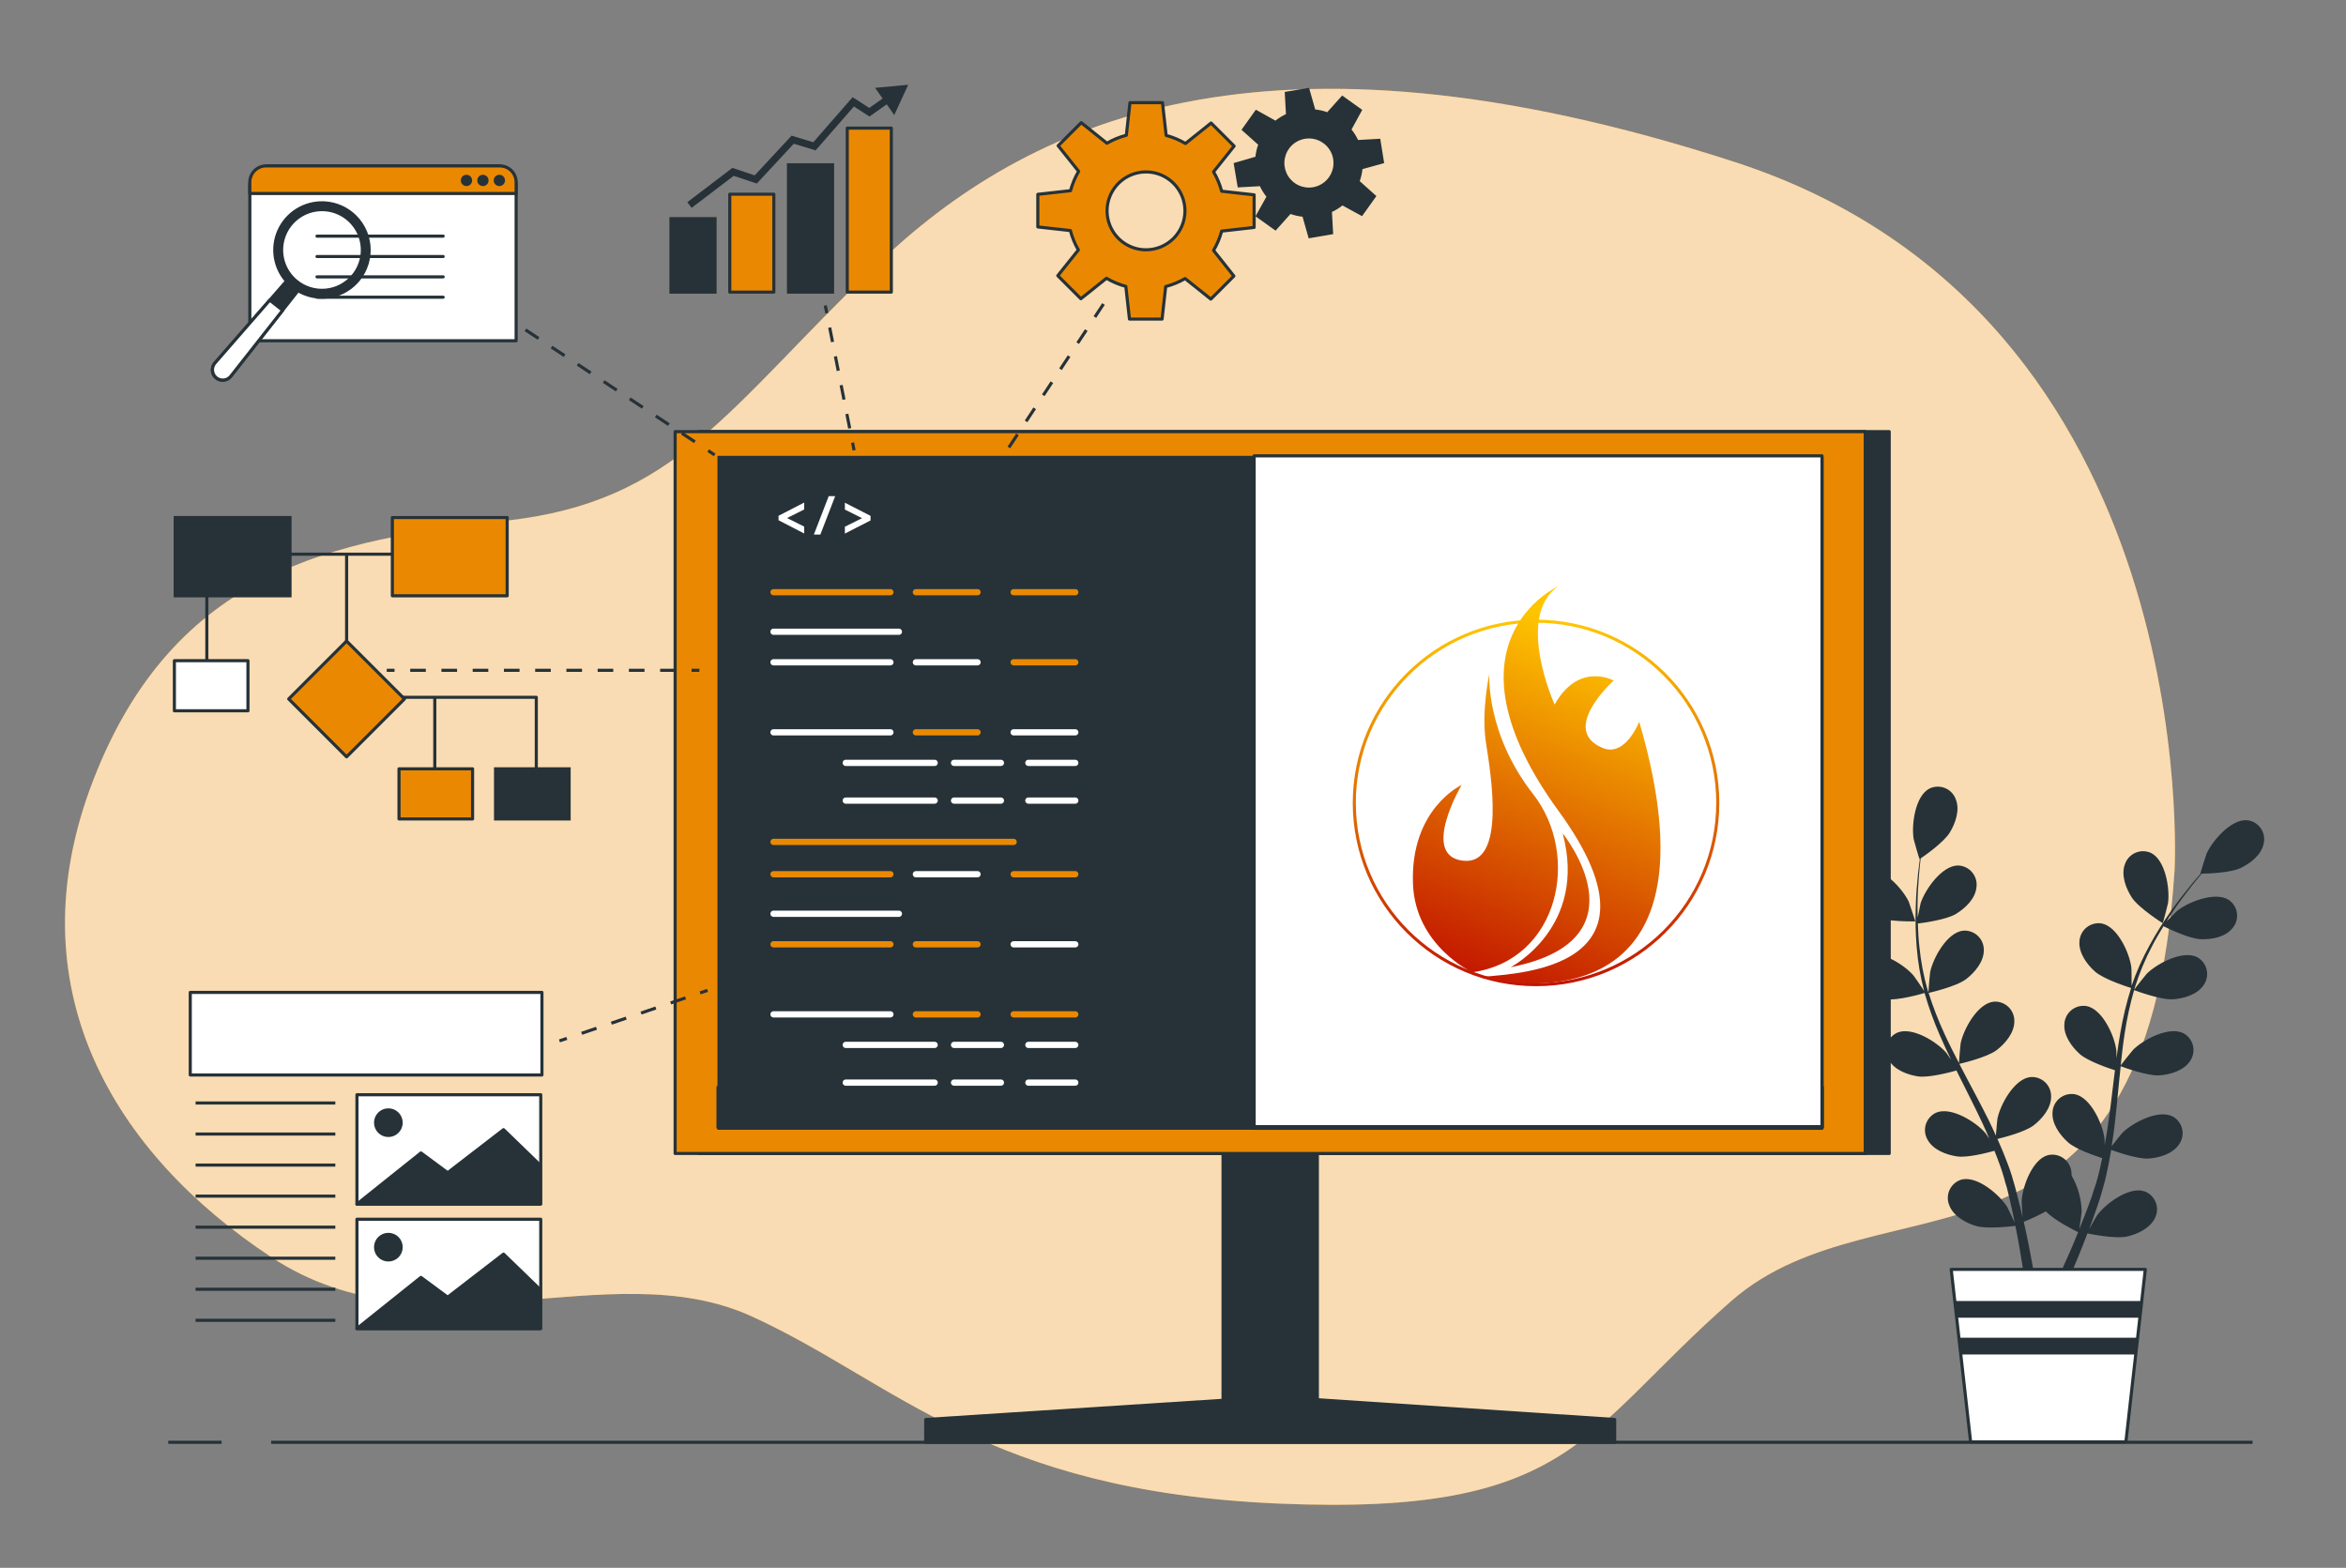 <svg width="401" height="268" viewBox="0 0 401 268" fill="none" xmlns="http://www.w3.org/2000/svg">
<rect x="0" y="0" width="401" height="268" fill="#808080" stroke="none"/>
<path d="M371.7 148.755C371.7 148.755 377.033 53.821 296.5 27.688C215.967 1.555 175.433 20.755 149.833 45.288C124.233 69.821 115.7 85.821 86.367 89.021C57.033 92.221 29.833 97.555 15.967 133.288C2.1 169.021 19.7 197.288 46.367 214.888C73.033 232.488 103.967 213.821 128.5 225.021C153.033 236.221 168.5 254.888 218.633 257.021C268.767 259.155 270.367 244.755 295.967 222.355C321.567 199.955 366.9 223.421 371.7 148.755Z" fill="#EA8901"/>
<path opacity="0.7" d="M371.7 148.755C371.7 148.755 377.033 53.821 296.5 27.688C215.967 1.555 175.433 20.755 149.833 45.288C124.233 69.821 115.7 85.821 86.367 89.021C57.033 92.221 29.833 97.555 15.967 133.288C2.1 169.021 19.7 197.288 46.367 214.888C73.033 232.488 103.967 213.821 128.5 225.021C153.033 236.221 168.5 254.888 218.633 257.021C268.767 259.155 270.367 244.755 295.967 222.355C321.567 199.955 366.9 223.421 371.7 148.755Z" fill="white"/>
<path d="M320.548 156.739C322.537 157.603 327.391 157.496 327.396 157.496C327.401 157.496 326.329 154.296 326.26 154.125C325.193 151.896 321.823 148.216 319.081 148.584C318.628 148.659 318.195 148.828 317.811 149.081C317.427 149.334 317.1 149.665 316.852 150.052C316.604 150.439 316.44 150.874 316.372 151.329C316.303 151.783 316.33 152.247 316.452 152.691C316.911 154.589 318.857 155.997 320.548 156.739Z" fill="#263238"/>
<path d="M322.228 170.803C324.287 171.107 328.628 169.848 328.964 169.736C329.677 172.217 330.556 174.647 331.593 177.011C332.185 178.387 332.831 179.763 333.492 181.128C333.097 180.547 332.74 180.035 332.681 179.965C331.081 178.099 326.847 175.437 324.297 176.52C323.879 176.711 323.507 176.988 323.203 177.333C322.9 177.678 322.672 178.083 322.535 178.522C322.398 178.96 322.355 179.423 322.409 179.879C322.463 180.336 322.612 180.776 322.847 181.171C323.785 182.883 326.047 183.731 327.865 183.997C329.684 184.264 333.433 183.267 334.415 182.989C334.676 183.523 334.948 184.056 335.193 184.557C336.447 187.059 337.711 189.544 338.873 192.024C339.284 192.899 339.657 193.773 340.031 194.648C339.679 194.115 339.38 193.704 339.327 193.64C337.727 191.773 333.487 189.112 330.943 190.195C330.525 190.386 330.152 190.663 329.848 191.008C329.545 191.353 329.317 191.758 329.18 192.196C329.044 192.635 329.001 193.098 329.054 193.554C329.108 194.01 329.257 194.45 329.492 194.845C330.431 196.557 332.692 197.405 334.511 197.672C336.329 197.939 339.716 197.037 340.911 196.712C341.268 197.619 341.625 198.531 341.935 199.421C342.127 200.04 342.361 200.621 342.521 201.245C342.681 201.869 342.862 202.483 343.054 203.091C343.337 204.269 343.641 205.491 343.886 206.648C344.062 207.453 344.217 208.248 344.377 209C343.977 208.125 343.161 206.435 343.081 206.301C341.764 204.205 337.993 200.968 335.311 201.624C334.868 201.75 334.458 201.967 334.105 202.262C333.753 202.557 333.467 202.923 333.266 203.337C333.064 203.75 332.952 204.201 332.937 204.66C332.922 205.119 333.004 205.577 333.177 206.003C333.844 207.832 335.945 209.011 337.705 209.549C339.652 210.147 343.951 209.603 344.489 209.549C344.745 210.835 344.985 212.083 345.193 213.283C345.652 215.896 345.999 218.243 346.26 220.216H348.073C347.759 218.163 347.343 215.715 346.799 212.968C346.543 211.661 346.238 210.275 345.918 208.851C347.212 208.329 348.474 207.734 349.7 207.069C351.119 208.6 354.745 210.397 355.215 210.627C354.724 211.837 354.233 213.016 353.748 214.12C352.745 216.429 351.79 218.477 350.953 220.216H352.911C353.636 218.616 354.431 216.781 355.257 214.755C355.764 213.528 356.281 212.2 356.799 210.835C357.332 210.941 361.599 211.805 363.561 211.368C365.364 210.963 367.545 209.944 368.361 208.168C368.564 207.756 368.679 207.305 368.697 206.846C368.715 206.386 368.636 205.928 368.465 205.501C368.295 205.074 368.037 204.688 367.707 204.367C367.378 204.047 366.985 203.799 366.553 203.64C363.929 202.76 359.929 205.736 358.463 207.725C358.372 207.843 357.577 209.219 357.086 210.099C357.294 209.565 357.508 209 357.716 208.419C358.132 207.277 358.516 206.131 358.932 204.893L359.465 203.059C359.663 202.451 359.791 201.784 359.961 201.144C360.313 199.645 360.601 198.109 360.863 196.557C361.86 196.925 365.428 198.157 367.263 198.035C369.097 197.912 371.412 197.229 372.479 195.592C372.742 195.216 372.924 194.788 373.012 194.337C373.099 193.886 373.091 193.421 372.988 192.974C372.884 192.526 372.687 192.105 372.41 191.738C372.133 191.372 371.782 191.067 371.38 190.845C368.921 189.576 364.511 191.912 362.761 193.656C362.649 193.768 361.535 195.16 360.937 195.933C361.081 195 361.236 194.067 361.353 193.117C361.694 190.376 361.951 187.587 362.222 184.808C362.302 183.955 362.398 183.107 362.489 182.259C362.841 182.392 367.055 183.96 369.124 183.816C370.964 183.688 373.273 183.011 374.34 181.373C374.603 180.997 374.785 180.569 374.872 180.117C374.959 179.666 374.951 179.201 374.847 178.754C374.742 178.306 374.545 177.885 374.268 177.519C373.99 177.152 373.639 176.848 373.236 176.627C370.777 175.357 366.372 177.693 364.622 179.437C364.489 179.571 362.884 181.571 362.489 182.104C362.687 180.237 362.9 178.371 363.183 176.552C363.558 174.084 364.093 171.644 364.783 169.245C364.948 169.309 369.337 170.963 371.46 170.813C373.3 170.685 375.609 170.008 376.676 168.371C376.939 167.994 377.119 167.566 377.206 167.115C377.293 166.663 377.284 166.199 377.18 165.752C377.076 165.304 376.879 164.883 376.602 164.517C376.325 164.15 375.974 163.846 375.572 163.624C373.113 162.355 368.708 164.691 366.953 166.435C366.82 166.573 365.092 168.733 364.82 169.144C364.862 169.005 364.889 168.856 364.932 168.723C365.689 166.331 366.656 164.01 367.822 161.789C368.452 160.557 369.124 159.416 369.801 158.323C370.585 158.712 374.196 160.456 376.121 160.541C378.046 160.627 380.335 160.2 381.572 158.691C381.875 158.345 382.103 157.94 382.239 157.501C382.376 157.062 382.419 156.599 382.365 156.142C382.311 155.685 382.162 155.245 381.927 154.85C381.692 154.455 381.377 154.113 381.001 153.848C378.697 152.317 374.068 154.157 372.127 155.699C372.02 155.784 371.06 156.765 370.35 157.469C370.66 156.979 370.974 156.467 371.284 156.003C372.441 154.259 373.609 152.733 374.654 151.395C375.252 150.637 375.812 149.96 376.34 149.336C377.311 149.336 381.225 149.203 382.937 148.397C384.649 147.592 386.516 146.152 386.921 144.237C387.032 143.791 387.047 143.327 386.966 142.875C386.885 142.423 386.71 141.993 386.452 141.613C386.194 141.233 385.859 140.912 385.468 140.67C385.077 140.429 384.64 140.272 384.185 140.211C381.433 139.912 378.164 143.683 377.161 145.939C377.076 146.136 376.068 149.341 376.095 149.341H376.153C375.62 149.928 375.087 150.568 374.495 151.283C373.428 152.605 372.212 154.104 371.012 155.832C369.71 157.676 368.515 159.594 367.433 161.576C366.203 163.791 365.171 166.112 364.35 168.509C364.35 168.536 364.35 168.568 364.35 168.6C364.35 167.789 364.351 165.523 364.308 165.347C363.993 162.899 361.94 158.349 359.215 157.848C358.761 157.777 358.297 157.802 357.853 157.923C357.41 158.043 356.997 158.255 356.641 158.545C356.284 158.835 355.993 159.197 355.786 159.607C355.579 160.017 355.461 160.466 355.439 160.925C355.284 162.872 356.692 164.819 358.068 166.051C359.62 167.437 363.935 168.776 364.271 168.883C363.497 171.346 362.889 173.858 362.452 176.403C362.19 177.88 361.967 179.379 361.764 180.883C361.764 180.184 361.764 179.555 361.732 179.469C361.412 177.021 359.359 172.472 356.639 171.971C356.184 171.899 355.72 171.924 355.277 172.043C354.833 172.163 354.419 172.375 354.063 172.666C353.707 172.956 353.416 173.318 353.209 173.729C353.002 174.139 352.884 174.589 352.863 175.048C352.703 176.995 354.116 178.941 355.492 180.173C356.868 181.405 360.537 182.637 361.508 182.947C361.433 183.528 361.358 184.104 361.289 184.68C360.958 187.459 360.639 190.232 360.222 192.941C360.084 193.896 359.908 194.829 359.743 195.768C359.743 195.144 359.743 194.621 359.705 194.541C359.391 192.088 357.337 187.544 354.617 187.037C354.163 186.966 353.698 186.992 353.254 187.112C352.81 187.233 352.396 187.445 352.039 187.736C351.683 188.027 351.391 188.389 351.184 188.8C350.977 189.211 350.858 189.66 350.836 190.12C350.681 192.067 352.089 194.013 353.465 195.245C354.841 196.477 358.159 197.587 359.332 197.96C359.129 198.915 358.927 199.869 358.692 200.787C358.511 201.405 358.388 202.019 358.159 202.632C357.929 203.245 357.764 203.848 357.572 204.451C357.156 205.592 356.735 206.776 356.297 207.88C356.004 208.648 355.705 209.379 355.412 210.109C355.561 209.165 355.817 207.299 355.817 207.139C355.781 204.967 355.19 202.841 354.1 200.963C354.105 200.72 354.089 200.477 354.052 200.237C353.995 199.781 353.842 199.342 353.604 198.948C353.365 198.555 353.047 198.216 352.669 197.954C352.291 197.692 351.863 197.512 351.411 197.427C350.959 197.342 350.494 197.352 350.047 197.459C347.38 198.173 345.678 202.867 345.556 205.331C345.556 205.48 345.641 207.064 345.716 208.067C345.583 207.485 345.46 206.92 345.316 206.323C345.033 205.139 344.719 203.971 344.383 202.707C344.201 202.104 344.02 201.491 343.849 200.877C343.679 200.264 343.417 199.635 343.199 199.005C342.665 197.56 342.068 196.12 341.423 194.685C342.457 194.435 346.121 193.501 347.593 192.376C349.065 191.251 350.607 189.416 350.596 187.459C350.608 186.999 350.523 186.543 350.347 186.119C350.171 185.694 349.908 185.312 349.574 184.996C349.241 184.68 348.845 184.438 348.411 184.285C347.978 184.132 347.518 184.072 347.06 184.109C344.308 184.408 341.919 188.787 341.423 191.208C341.391 191.357 341.225 193.133 341.156 194.115C340.761 193.251 340.377 192.392 339.95 191.533C338.718 189.059 337.396 186.589 336.089 184.125C335.689 183.368 335.3 182.611 334.905 181.853C335.273 181.768 339.652 180.755 341.305 179.491C342.767 178.365 344.324 176.525 344.308 174.573C344.32 174.114 344.235 173.657 344.059 173.233C343.883 172.809 343.62 172.426 343.286 172.111C342.953 171.795 342.557 171.552 342.123 171.4C341.69 171.247 341.23 171.187 340.772 171.224C338.02 171.523 335.636 175.901 335.135 178.323C335.097 178.504 334.868 181.064 334.841 181.715C333.972 180.045 333.124 178.376 332.356 176.696C331.307 174.433 330.406 172.104 329.657 169.725C329.828 169.683 334.399 168.659 336.089 167.352C337.551 166.227 339.103 164.387 339.092 162.435C339.104 161.975 339.019 161.519 338.843 161.095C338.667 160.67 338.404 160.288 338.07 159.972C337.737 159.656 337.341 159.414 336.907 159.261C336.474 159.108 336.014 159.048 335.556 159.085C332.804 159.384 330.414 163.763 329.918 166.184C329.876 166.376 329.631 169.123 329.625 169.624C329.577 169.491 329.519 169.352 329.481 169.213C328.795 166.805 328.326 164.34 328.079 161.848C327.924 160.472 327.854 159.149 327.817 157.864C328.686 157.757 332.665 157.229 334.313 156.232C335.961 155.235 337.636 153.619 337.833 151.677C337.898 151.221 337.866 150.757 337.739 150.314C337.612 149.872 337.393 149.461 337.097 149.109C336.8 148.756 336.433 148.471 336.018 148.27C335.604 148.069 335.152 147.958 334.692 147.944C331.924 147.944 329.071 152.035 328.292 154.381C328.249 154.509 327.972 155.859 327.785 156.84C327.785 156.259 327.753 155.661 327.759 155.101C327.759 153.011 327.892 151.096 328.025 149.4C328.105 148.435 328.201 147.565 328.297 146.733C329.097 146.2 332.297 143.923 333.279 142.307C334.26 140.691 335.028 138.456 334.308 136.643C334.154 136.209 333.911 135.813 333.594 135.48C333.277 135.147 332.893 134.885 332.468 134.71C332.043 134.535 331.585 134.452 331.126 134.467C330.666 134.481 330.215 134.591 329.801 134.792C327.343 136.061 326.697 141.005 327.103 143.443C327.14 143.656 328.068 146.883 328.111 146.856L328.159 146.824C328.052 147.603 327.945 148.424 327.844 149.357C327.679 151.053 327.503 152.973 327.455 155.075C327.378 157.337 327.432 159.602 327.615 161.859C327.81 164.38 328.231 166.879 328.873 169.325C328.873 169.352 328.873 169.384 328.9 169.411C328.463 168.728 327.183 166.856 327.071 166.744C325.471 164.877 321.23 162.216 318.686 163.299C318.269 163.49 317.896 163.767 317.592 164.112C317.289 164.457 317.061 164.862 316.924 165.3C316.788 165.739 316.745 166.202 316.798 166.658C316.852 167.114 317.001 167.554 317.236 167.949C318.148 169.693 320.399 170.536 322.228 170.803Z" fill="#263238"/>
<path d="M369.668 157.805C369.71 157.832 370.553 154.579 370.58 154.365C370.921 151.923 370.142 146.995 367.652 145.789C367.233 145.601 366.778 145.502 366.319 145.501C365.859 145.499 365.404 145.595 364.984 145.781C364.564 145.967 364.188 146.24 363.88 146.581C363.572 146.923 363.34 147.325 363.198 147.763C362.526 149.597 363.374 151.848 364.377 153.4C365.556 155.219 369.668 157.805 369.668 157.805Z" fill="#263238"/>
<path d="M363.379 246.467H336.835L333.518 216.984H366.697L363.379 246.467Z" fill="white" stroke="#263238" stroke-width="0.533" stroke-linecap="round" stroke-linejoin="round"/>
<path d="M334.126 222.387L334.446 225.245H365.769L366.089 222.387H334.126Z" fill="#263238"/>
<path d="M365.06 231.528L365.38 228.669H334.831L335.156 231.528H365.06Z" fill="#263238"/>
<path d="M225.172 181.053H209.055V246.082H225.172V181.053Z" fill="#263238" stroke="#263238" stroke-width="0.533" stroke-linecap="round" stroke-linejoin="round"/>
<path d="M322.921 73.784H119.497V197.17H322.921V73.784Z" fill="#263238" stroke="#263238" stroke-width="0.533" stroke-linecap="round" stroke-linejoin="round"/>
<path d="M318.825 73.784H115.401V197.17H318.825V73.784Z" fill="#EA8901" stroke="#263238" stroke-width="0.533" stroke-linecap="round" stroke-linejoin="round"/>
<path d="M311.433 78.2H214.367V192.867H311.433V78.2Z" fill="white" stroke="#263238" stroke-width="0.533" stroke-linecap="round" stroke-linejoin="round"/>
<path d="M311.492 185.832H122.729V192.728H311.492V185.832Z" fill="white" stroke="#263238" stroke-width="0.533" stroke-linecap="round" stroke-linejoin="round"/>
<path d="M217.993 238.786L158.233 242.648V246.541H275.993V242.648L217.993 238.786Z" fill="#263238" stroke="#263238" stroke-width="0.533" stroke-linecap="round" stroke-linejoin="round"/>
<path d="M311.433 77.92H214.367V192.587H311.433V77.92Z" fill="white" stroke="#263238" stroke-width="0.533" stroke-linecap="round" stroke-linejoin="round"/>
<path d="M132.217 95.704H173.263" stroke="white" stroke-width="1.067" stroke-linecap="round" stroke-linejoin="round"/>
<rect x="122.633" y="77.92" width="91.733" height="115.2" fill="#263238"/>
<path d="M132.217 107.986H153.647" stroke="white" stroke-width="1.067" stroke-linecap="round" stroke-linejoin="round"/>
<path d="M132.217 101.229H152.196" stroke="#EA8901" stroke-width="1.067" stroke-linecap="round" stroke-linejoin="round"/>
<path d="M156.553 101.229H167.087" stroke="#EA8901" stroke-width="1.067" stroke-linecap="round" stroke-linejoin="round"/>
<path d="M173.263 101.229H183.796" stroke="#EA8901" stroke-width="1.067" stroke-linecap="round" stroke-linejoin="round"/>
<path d="M132.217 113.208H152.196" stroke="white" stroke-width="1.067" stroke-linecap="round" stroke-linejoin="round"/>
<path d="M156.553 113.208H167.087" stroke="white" stroke-width="1.067" stroke-linecap="round" stroke-linejoin="round"/>
<path d="M173.263 113.208H183.796" stroke="#EA8901" stroke-width="1.067" stroke-linecap="round" stroke-linejoin="round"/>
<path d="M132.217 125.181H152.196" stroke="white" stroke-width="1.067" stroke-linecap="round" stroke-linejoin="round"/>
<path d="M156.553 125.181H167.087" stroke="#EA8901" stroke-width="1.067" stroke-linecap="round" stroke-linejoin="round"/>
<path d="M173.263 125.181H183.796" stroke="white" stroke-width="1.067" stroke-linecap="round" stroke-linejoin="round"/>
<path d="M144.564 130.402H159.759" stroke="white" stroke-width="1.067" stroke-linecap="round" stroke-linejoin="round"/>
<path d="M163.076 130.402H171.086" stroke="white" stroke-width="1.067" stroke-linecap="round" stroke-linejoin="round"/>
<path d="M175.78 130.402H183.796" stroke="white" stroke-width="1.067" stroke-linecap="round" stroke-linejoin="round"/>
<path d="M144.564 136.85H159.759" stroke="white" stroke-width="1.067" stroke-linecap="round" stroke-linejoin="round"/>
<path d="M163.076 136.85H171.086" stroke="white" stroke-width="1.067" stroke-linecap="round" stroke-linejoin="round"/>
<path d="M175.78 136.85H183.796" stroke="white" stroke-width="1.067" stroke-linecap="round" stroke-linejoin="round"/>
<path d="M132.217 143.912H173.263" stroke="#EA8901" stroke-width="1.067" stroke-linecap="round" stroke-linejoin="round"/>
<path d="M132.217 156.194H153.647" stroke="white" stroke-width="1.067" stroke-linecap="round" stroke-linejoin="round"/>
<path d="M132.217 149.437H152.196" stroke="#EA8901" stroke-width="1.067" stroke-linecap="round" stroke-linejoin="round"/>
<path d="M156.553 149.437H167.087" stroke="white" stroke-width="1.067" stroke-linecap="round" stroke-linejoin="round"/>
<path d="M173.263 149.437H183.796" stroke="#EA8901" stroke-width="1.067" stroke-linecap="round" stroke-linejoin="round"/>
<path d="M132.217 161.416H152.196" stroke="#EA8901" stroke-width="1.067" stroke-linecap="round" stroke-linejoin="round"/>
<path d="M156.553 161.416H167.087" stroke="#EA8901" stroke-width="1.067" stroke-linecap="round" stroke-linejoin="round"/>
<path d="M173.263 161.416H183.796" stroke="white" stroke-width="1.067" stroke-linecap="round" stroke-linejoin="round"/>
<path d="M132.217 173.389H152.196" stroke="white" stroke-width="1.067" stroke-linecap="round" stroke-linejoin="round"/>
<path d="M156.553 173.389H167.087" stroke="#EA8901" stroke-width="1.067" stroke-linecap="round" stroke-linejoin="round"/>
<path d="M173.263 173.389H183.796" stroke="#EA8901" stroke-width="1.067" stroke-linecap="round" stroke-linejoin="round"/>
<path d="M144.564 178.611H159.759" stroke="white" stroke-width="1.067" stroke-linecap="round" stroke-linejoin="round"/>
<path d="M163.076 178.611H171.086" stroke="white" stroke-width="1.067" stroke-linecap="round" stroke-linejoin="round"/>
<path d="M175.78 178.611H183.796" stroke="white" stroke-width="1.067" stroke-linecap="round" stroke-linejoin="round"/>
<path d="M144.564 185.058H159.759" stroke="white" stroke-width="1.067" stroke-linecap="round" stroke-linejoin="round"/>
<path d="M163.076 185.058H171.086" stroke="white" stroke-width="1.067" stroke-linecap="round" stroke-linejoin="round"/>
<path d="M175.78 185.058H183.796" stroke="white" stroke-width="1.067" stroke-linecap="round" stroke-linejoin="round"/>
<path d="M133.337 88.333L137.193 86.344V86.92L133.945 88.552L137.193 90.178V90.754L133.337 88.765V88.333Z" fill="white" stroke="white" stroke-width="0.533" stroke-miterlimit="10"/>
<path d="M139.503 91.106L141.834 85.08H142.367L140.042 91.106H139.503Z" fill="white" stroke="white" stroke-width="0.533" stroke-miterlimit="10"/>
<path d="M148.537 88.797L144.681 90.776V90.2L147.956 88.573L144.681 86.941V86.365L148.537 88.344V88.797Z" fill="white" stroke="white" stroke-width="0.533" stroke-miterlimit="10"/>
<circle cx="262.554" cy="137.25" r="31.064" stroke="url(#paint0_linear_17_1542)" stroke-width="0.521"/>
<path d="M280.193 123.367C280.193 123.367 277.838 129.459 273.964 127.861C266.422 124.744 275.833 116.327 275.833 116.327C275.833 116.327 269.849 113.023 265.733 120.442C265.733 120.442 258.937 105.478 266.295 100.242C266.295 100.242 245.346 109.717 266.421 138.646C287.493 167.576 255.197 166.328 253.078 167.077C253.078 167.077 296.417 178.83 280.193 123.367Z" fill="url(#paint1_linear_17_1542)"/>
<path d="M262.056 135.738C253.908 125.347 254.574 115.205 254.574 115.205C254.574 115.205 253.16 121.522 253.993 126.926C254.827 132.329 257.486 147.957 250.086 147.126C242.687 146.295 249.834 134.18 249.834 134.18C249.834 134.18 241.022 138.232 241.521 151.115C241.93 161.668 251.644 166.202 251.644 166.202C266.585 164.083 270.201 146.128 262.056 135.738Z" fill="url(#paint2_linear_17_1542)"/>
<path d="M258.221 165.331C281.914 160.653 267.103 142.449 267.103 142.449C271.427 158.492 258.221 165.331 258.221 165.331Z" fill="url(#paint3_linear_17_1542)"/>
<path d="M188.617 51.965L172.431 76.509" stroke="#263238" stroke-width="0.533" stroke-miterlimit="10" stroke-dasharray="2.67 2.67"/>
<path d="M214.367 38.877V33.304L208.82 32.685C208.507 31.523 208.041 30.407 207.433 29.368L210.948 24.968L207.007 21.027L202.633 24.531C201.599 23.922 200.486 23.455 199.327 23.144L198.703 17.549H193.145L192.527 23.117C191.364 23.421 190.249 23.88 189.209 24.483L184.815 20.968L180.873 24.909L184.372 29.288C183.763 30.323 183.297 31.435 182.985 32.595L177.396 33.219V38.792L182.959 39.411C183.265 40.572 183.724 41.688 184.324 42.728L180.809 47.123L184.751 51.064L189.129 47.565C190.164 48.174 191.276 48.641 192.436 48.952L193.06 54.541H198.633L199.252 48.979C200.413 48.673 201.529 48.214 202.569 47.613L206.964 51.128L210.905 47.187L207.433 42.808C208.042 41.773 208.509 40.661 208.82 39.501L214.367 38.877ZM195.871 42.701C194.554 42.698 193.268 42.304 192.175 41.57C191.082 40.836 190.231 39.794 189.731 38.576C189.23 37.359 189.102 36.02 189.362 34.729C189.622 33.438 190.26 32.254 191.193 31.326C192.127 30.397 193.315 29.767 194.607 29.514C195.899 29.26 197.237 29.396 198.452 29.904C199.667 30.411 200.704 31.268 201.432 32.365C202.16 33.462 202.547 34.75 202.543 36.067C202.537 37.828 201.833 39.516 200.586 40.759C199.338 42.003 197.648 42.701 195.887 42.701H195.871Z" fill="#EA8901" stroke="#263238" stroke-width="0.533" stroke-linecap="round" stroke-linejoin="round"/>
<path d="M236.292 27.688L235.7 23.997L231.967 24.205C231.639 23.47 231.212 22.782 230.698 22.163L232.5 18.861L229.455 16.685L226.943 19.491C226.191 19.206 225.403 19.026 224.602 18.957L223.567 15.32L219.876 15.939L220.084 19.672C219.348 20.001 218.659 20.428 218.036 20.941L214.74 19.101L212.564 22.147L215.37 24.659C215.085 25.411 214.905 26.199 214.836 27L211.167 28.067L211.786 31.757L215.519 31.549C215.848 32.286 216.275 32.975 216.788 33.597L214.948 36.893L217.994 39.069L220.506 36.264C221.258 36.549 222.046 36.728 222.847 36.797L223.882 40.435L227.599 39.8L227.391 36.067C228.127 35.739 228.814 35.312 229.434 34.797L232.735 36.6L234.911 33.555L232.106 31.043C232.391 30.291 232.57 29.503 232.639 28.701L236.292 27.688ZM224.468 32.269C223.598 32.414 222.703 32.298 221.899 31.935C221.094 31.572 220.415 30.978 219.948 30.23C219.481 29.481 219.246 28.61 219.273 27.728C219.301 26.846 219.589 25.991 220.102 25.273C220.614 24.554 221.329 24.004 222.154 23.691C222.98 23.379 223.879 23.318 224.739 23.516C225.599 23.715 226.381 24.164 226.986 24.807C227.591 25.45 227.992 26.257 228.138 27.128C228.332 28.296 228.055 29.494 227.367 30.458C226.679 31.422 225.636 32.073 224.468 32.269Z" fill="#263238" stroke="#263238" stroke-width="0.533" stroke-miterlimit="10"/>
<path d="M141.065 52.221L141.327 53.533" stroke="#263238" stroke-width="0.533" stroke-miterlimit="10"/>
<path d="M141.817 55.992L145.481 74.435" stroke="#263238" stroke-width="0.533" stroke-miterlimit="10" stroke-dasharray="2.51 2.51"/>
<path d="M145.727 75.661L145.988 76.973" stroke="#263238" stroke-width="0.533" stroke-miterlimit="10"/>
<path d="M144.82 49.933H152.351V21.896H144.82V49.933Z" fill="#EA8901" stroke="#263238" stroke-width="0.533" stroke-linecap="round" stroke-linejoin="round"/>
<path d="M134.777 49.933H142.308V28.173H134.777V49.933Z" fill="#263238" stroke="#263238" stroke-width="0.533" stroke-miterlimit="10"/>
<path d="M124.74 49.933H132.271V33.197H124.74V49.933Z" fill="#EA8901" stroke="#263238" stroke-width="0.533" stroke-linecap="round" stroke-linejoin="round"/>
<path d="M114.692 49.933H122.223V37.379H114.692V49.933Z" fill="#263238" stroke="#263238" stroke-width="0.533" stroke-miterlimit="10"/>
<path d="M118.217 35.528L117.481 34.563L125.183 28.701L129.001 29.976L135.305 23.187L139.012 24.317L145.737 16.611L148.585 18.451L151.54 16.36L152.244 17.352L148.617 19.917L145.961 18.2L139.412 25.704L135.679 24.568L129.359 31.373L125.407 30.056L118.217 35.528Z" fill="#263238"/>
<path d="M152.858 19.656L155.236 14.493L149.572 15.016L152.858 19.656Z" fill="#263238"/>
<path d="M82.03 51.229L83.14 51.965" stroke="#263238" stroke-width="0.533" stroke-miterlimit="10"/>
<path d="M85.369 53.437L119.934 76.291" stroke="#263238" stroke-width="0.533" stroke-miterlimit="10" stroke-dasharray="2.67 2.67"/>
<path d="M121.049 77.027L122.159 77.763" stroke="#263238" stroke-width="0.533" stroke-miterlimit="10"/>
<path d="M46.1 28.36H84.82C85.722 28.36 86.588 28.718 87.226 29.357C87.864 29.995 88.223 30.86 88.223 31.763V58.243H42.703V31.757C42.704 30.857 43.062 29.993 43.699 29.357C44.336 28.72 45.199 28.361 46.1 28.36Z" fill="white" stroke="#263238" stroke-width="0.533" stroke-linecap="round" stroke-linejoin="round"/>
<path d="M54.185 40.365H75.748" stroke="#263238" stroke-width="0.533" stroke-linecap="round" stroke-linejoin="round"/>
<path d="M54.185 43.848H75.748" stroke="#263238" stroke-width="0.533" stroke-linecap="round" stroke-linejoin="round"/>
<path d="M54.185 47.325H75.748" stroke="#263238" stroke-width="0.533" stroke-linecap="round" stroke-linejoin="round"/>
<path d="M54.185 50.803H75.748" stroke="#263238" stroke-width="0.533" stroke-linecap="round" stroke-linejoin="round"/>
<path d="M88.223 33.075V31.144C88.223 30.406 87.929 29.698 87.407 29.175C86.885 28.653 86.177 28.36 85.439 28.36H45.481C45.116 28.36 44.754 28.432 44.417 28.572C44.079 28.712 43.773 28.917 43.515 29.176C43.257 29.434 43.052 29.741 42.913 30.079C42.773 30.417 42.702 30.779 42.703 31.144V33.075H88.223Z" fill="#EA8901" stroke="#263238" stroke-width="0.533" stroke-linecap="round" stroke-linejoin="round"/>
<path d="M80.436 30.84C80.436 30.701 80.394 30.564 80.317 30.448C80.239 30.332 80.129 30.242 80 30.189C79.871 30.136 79.729 30.122 79.593 30.15C79.456 30.177 79.33 30.245 79.232 30.344C79.134 30.443 79.067 30.569 79.041 30.706C79.014 30.843 79.029 30.985 79.083 31.113C79.137 31.242 79.228 31.351 79.345 31.428C79.461 31.505 79.598 31.545 79.737 31.544C79.923 31.543 80.101 31.468 80.231 31.336C80.362 31.204 80.436 31.026 80.436 30.84Z" fill="#263238" stroke="#263238" stroke-width="0.533" stroke-linecap="round" stroke-linejoin="round"/>
<path d="M83.246 30.84C83.246 30.701 83.205 30.565 83.128 30.449C83.05 30.333 82.94 30.243 82.812 30.19C82.683 30.136 82.542 30.122 82.405 30.149C82.269 30.177 82.143 30.244 82.045 30.342C81.946 30.441 81.879 30.566 81.852 30.703C81.825 30.839 81.839 30.981 81.892 31.109C81.945 31.238 82.035 31.348 82.151 31.425C82.267 31.503 82.403 31.544 82.542 31.544C82.729 31.544 82.908 31.47 83.04 31.338C83.172 31.206 83.246 31.027 83.246 30.84Z" fill="#263238" stroke="#263238" stroke-width="0.533" stroke-linecap="round" stroke-linejoin="round"/>
<path d="M86.057 30.84C86.057 30.701 86.016 30.565 85.939 30.449C85.861 30.333 85.751 30.243 85.623 30.19C85.494 30.136 85.353 30.122 85.216 30.149C85.079 30.177 84.954 30.244 84.856 30.342C84.757 30.441 84.69 30.566 84.663 30.703C84.636 30.839 84.65 30.981 84.703 31.109C84.756 31.238 84.847 31.348 84.962 31.425C85.078 31.503 85.214 31.544 85.353 31.544C85.54 31.544 85.719 31.47 85.851 31.338C85.983 31.206 86.057 31.027 86.057 30.84Z" fill="#263238" stroke="#263238" stroke-width="0.533" stroke-linecap="round" stroke-linejoin="round"/>
<path d="M36.926 64.595C36.746 64.444 36.596 64.259 36.488 64.05C36.38 63.842 36.314 63.613 36.295 63.379C36.276 63.144 36.305 62.908 36.378 62.685C36.452 62.461 36.569 62.255 36.724 62.077L49.524 47.405L51.476 49.005L39.433 64.333C39.288 64.518 39.106 64.671 38.901 64.784C38.695 64.897 38.469 64.968 38.235 64.993C38.001 65.017 37.765 64.994 37.541 64.926C37.316 64.858 37.107 64.745 36.926 64.595Z" fill="#263238" stroke="#263238" stroke-width="0.533" stroke-linejoin="round"/>
<path d="M46.111 51.309L36.724 62.077C36.576 62.255 36.464 62.461 36.395 62.682C36.327 62.903 36.302 63.135 36.323 63.366C36.344 63.596 36.41 63.82 36.518 64.025C36.626 64.23 36.773 64.412 36.951 64.56C37.129 64.708 37.334 64.82 37.555 64.888C37.776 64.957 38.008 64.982 38.239 64.961C38.469 64.94 38.694 64.874 38.899 64.766C39.103 64.658 39.285 64.511 39.433 64.333L48.313 53.037L46.111 51.309Z" fill="white" stroke="#263238" stroke-width="0.533" stroke-linejoin="round"/>
<path d="M60.174 36.52C58.946 35.503 57.444 34.873 55.857 34.709C54.271 34.546 52.671 34.856 51.261 35.602C49.852 36.347 48.694 37.494 47.936 38.897C47.178 40.3 46.853 41.897 47.002 43.485C47.151 45.073 47.768 46.581 48.774 47.818C49.78 49.056 51.131 49.967 52.655 50.437C54.179 50.907 55.808 50.914 57.337 50.458C58.865 50.002 60.224 49.103 61.241 47.875C61.917 47.059 62.425 46.118 62.737 45.106C63.049 44.094 63.158 43.031 63.059 41.976C62.96 40.922 62.655 39.898 62.16 38.961C61.665 38.025 60.99 37.196 60.174 36.52ZM50.633 48.045C49.582 47.175 48.813 46.012 48.422 44.704C48.032 43.396 48.039 42.001 48.441 40.697C48.843 39.393 49.623 38.237 50.682 37.376C51.741 36.515 53.032 35.987 54.391 35.86C55.75 35.732 57.116 36.01 58.317 36.659C59.518 37.308 60.499 38.299 61.137 39.505C61.775 40.712 62.041 42.081 61.901 43.439C61.761 44.797 61.221 46.082 60.35 47.133C59.772 47.831 59.062 48.408 58.261 48.832C57.46 49.256 56.583 49.517 55.681 49.602C54.778 49.687 53.868 49.593 53.002 49.326C52.136 49.059 51.331 48.623 50.633 48.045Z" fill="#263238" stroke="#263238" stroke-width="0.533" stroke-linejoin="round"/>
<path d="M66.106 114.579H67.439" stroke="#263238" stroke-width="0.533" stroke-miterlimit="10"/>
<path d="M70.116 114.579H116.874" stroke="#263238" stroke-width="0.533" stroke-miterlimit="10" stroke-dasharray="2.67 2.67"/>
<path d="M118.212 114.579H119.545" stroke="#263238" stroke-width="0.533" stroke-miterlimit="10"/>
<path d="M44.169 94.733H74.319" stroke="#263238" stroke-width="0.533" stroke-linecap="round" stroke-linejoin="round"/>
<path d="M59.247 109.587V94.733" stroke="#263238" stroke-width="0.533" stroke-linecap="round" stroke-linejoin="round"/>
<path d="M35.353 98.429V117.219" stroke="#263238" stroke-width="0.533" stroke-linecap="round" stroke-linejoin="round"/>
<path d="M64.367 119.192H91.668V135.704" stroke="#263238" stroke-width="0.533" stroke-linecap="round" stroke-linejoin="round"/>
<path d="M74.318 119.475V135.405" stroke="#263238" stroke-width="0.533" stroke-linecap="round" stroke-linejoin="round"/>
<path d="M49.572 88.472H29.945V101.843H49.572V88.472Z" fill="#263238" stroke="#263238" stroke-width="0.533" stroke-miterlimit="10"/>
<path d="M86.692 88.472H67.065V101.843H86.692V88.472Z" fill="#EA8901" stroke="#263238" stroke-width="0.533" stroke-linecap="round" stroke-linejoin="round"/>
<path d="M80.778 131.421H68.202V139.987H80.778V131.421Z" fill="#EA8901" stroke="#263238" stroke-width="0.533" stroke-linecap="round" stroke-linejoin="round"/>
<path d="M42.383 112.936H29.807V121.501H42.383V112.936Z" fill="white" stroke="#263238" stroke-width="0.533" stroke-linecap="round" stroke-linejoin="round"/>
<path d="M97.279 131.421H84.703V139.987H97.279V131.421Z" fill="#263238" stroke="#263238" stroke-width="0.533" stroke-miterlimit="10"/>
<path d="M59.242 109.584L49.351 119.476L59.242 129.368L69.135 119.476L59.242 109.584Z" fill="#EA8901" stroke="#263238" stroke-width="0.533" stroke-linecap="round" stroke-linejoin="round"/>
<path d="M95.626 177.928L96.889 177.496" stroke="#263238" stroke-width="0.533" stroke-miterlimit="10"/>
<path d="M99.423 176.632L118.41 170.152" stroke="#263238" stroke-width="0.533" stroke-miterlimit="10" stroke-dasharray="2.68 2.68"/>
<path d="M119.673 169.72L120.937 169.288" stroke="#263238" stroke-width="0.533" stroke-miterlimit="10"/>
<path d="M92.633 169.635H32.521V183.752H92.633V169.635Z" fill="white" stroke="#263238" stroke-width="0.533" stroke-linecap="round" stroke-linejoin="round"/>
<path d="M92.431 187.133H61.012V205.827H92.431V187.133Z" fill="white" stroke="#263238" stroke-width="0.533" stroke-linecap="round" stroke-linejoin="round"/>
<path d="M61.012 205.827L71.951 197.08L76.522 200.461L86.068 193.101L92.234 199.069V205.827H61.012Z" fill="#263238" stroke="#263238" stroke-width="0.533" stroke-linecap="round" stroke-linejoin="round"/>
<path d="M66.383 194.093C67.591 194.093 68.57 193.114 68.57 191.907C68.57 190.699 67.591 189.72 66.383 189.72C65.175 189.72 64.196 190.699 64.196 191.907C64.196 193.114 65.175 194.093 66.383 194.093Z" fill="#263238" stroke="#263238" stroke-width="0.533" stroke-linecap="round" stroke-linejoin="round"/>
<path d="M92.431 208.413H61.012V227.107H92.431V208.413Z" fill="white" stroke="#263238" stroke-width="0.533" stroke-linecap="round" stroke-linejoin="round"/>
<path d="M61.012 227.107L71.951 218.355L76.522 221.736L86.068 214.376L92.234 220.344V227.107H61.012Z" fill="#263238" stroke="#263238" stroke-width="0.533" stroke-linecap="round" stroke-linejoin="round"/>
<path d="M66.383 215.373C67.591 215.373 68.57 214.394 68.57 213.187C68.57 211.979 67.591 211 66.383 211C65.175 211 64.196 211.979 64.196 213.187C64.196 214.394 65.175 215.373 66.383 215.373Z" fill="#263238" stroke="#263238" stroke-width="0.533" stroke-linecap="round" stroke-linejoin="round"/>
<path d="M33.433 188.541H57.316" stroke="#263238" stroke-width="0.533" stroke-miterlimit="10"/>
<path d="M33.433 193.848H57.316" stroke="#263238" stroke-width="0.533" stroke-miterlimit="10"/>
<path d="M33.433 199.155H57.316" stroke="#263238" stroke-width="0.533" stroke-miterlimit="10"/>
<path d="M33.433 204.461H57.316" stroke="#263238" stroke-width="0.533" stroke-miterlimit="10"/>
<path d="M33.433 209.768H57.316" stroke="#263238" stroke-width="0.533" stroke-miterlimit="10"/>
<path d="M33.433 215.075H57.316" stroke="#263238" stroke-width="0.533" stroke-miterlimit="10"/>
<path d="M33.433 220.381H57.316" stroke="#263238" stroke-width="0.533" stroke-miterlimit="10"/>
<path d="M33.433 225.688H57.316" stroke="#263238" stroke-width="0.533" stroke-miterlimit="10"/>
<path d="M46.346 246.541H385.028" stroke="#263238" stroke-width="0.533" stroke-miterlimit="10"/>
<path d="M28.761 246.541H37.876" stroke="#263238" stroke-width="0.533" stroke-miterlimit="10"/>
<defs>
<linearGradient id="paint0_linear_17_1542" x1="262.554" y1="106.447" x2="262.554" y2="168.054" gradientUnits="userSpaceOnUse">
<stop stop-color="#FFC500"/>
<stop offset="1" stop-color="#C21500"/>
</linearGradient>
<linearGradient id="paint1_linear_17_1542" x1="252.581" y1="168.054" x2="276.404" y2="110.436" gradientUnits="userSpaceOnUse">
<stop stop-color="#C21500"/>
<stop offset="1" stop-color="#FFC500"/>
</linearGradient>
<linearGradient id="paint2_linear_17_1542" x1="252.581" y1="168.054" x2="276.404" y2="110.436" gradientUnits="userSpaceOnUse">
<stop stop-color="#C21500"/>
<stop offset="1" stop-color="#FFC500"/>
</linearGradient>
<linearGradient id="paint3_linear_17_1542" x1="252.581" y1="168.054" x2="276.404" y2="110.436" gradientUnits="userSpaceOnUse">
<stop stop-color="#C21500"/>
<stop offset="1" stop-color="#FFC500"/>
</linearGradient>
</defs>
</svg>
